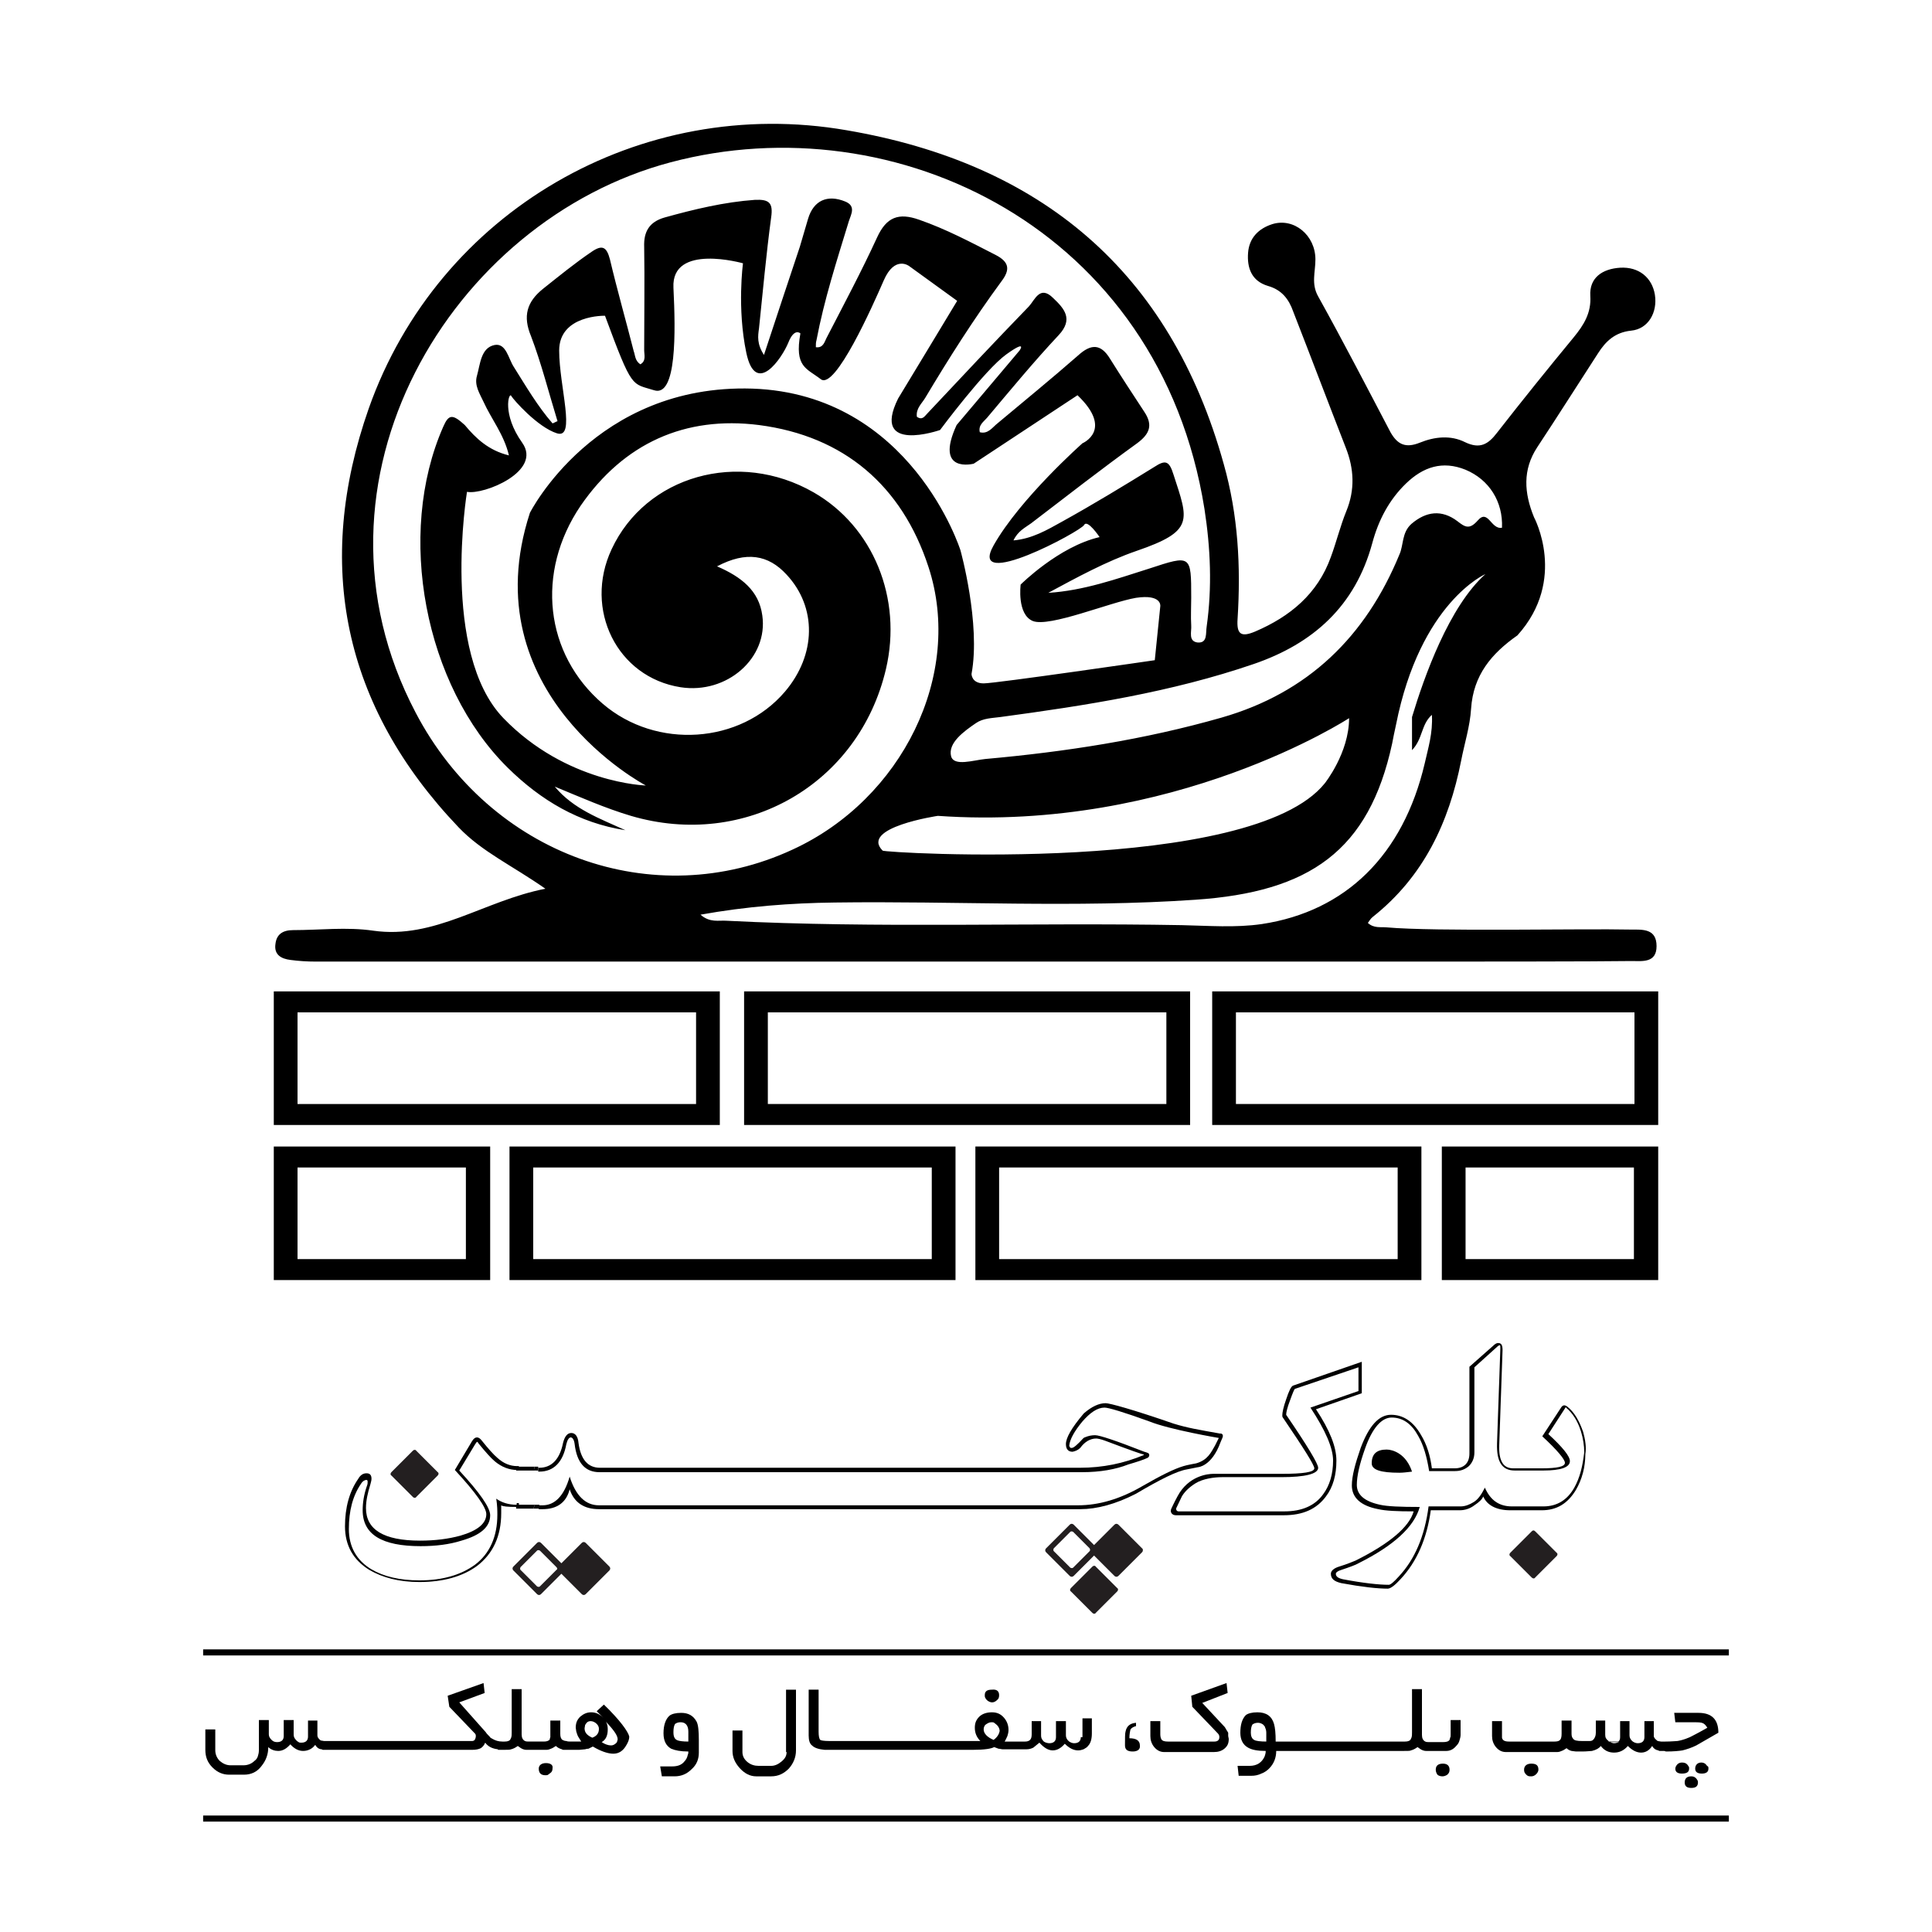 <?xml version="1.0" encoding="utf-8"?>
<!-- Generator: Adobe Illustrator 25.0.0, SVG Export Plug-In . SVG Version: 6.00 Build 0)  -->
<svg version="1.1" id="Layer_1" xmlns="http://www.w3.org/2000/svg" xmlns:xlink="http://www.w3.org/1999/xlink" x="0px" y="0px"
	 viewBox="0 0 350 350" style="enable-background:new 0 0 350 350;" xml:space="preserve">
<style type="text/css">
	.st0{fill:#1D1D1B;}
	.st1{fill:#231F20;}
</style>
<g>
	<path d="M98.9,319.4c-0.8,0-1.3,0.4-1.3,1c0,0.4,0.1,0.7,0.3,0.9s0.5,0.3,0.9,0.3c0.2,0,0.4,0,0.5-0.1c0.1-0.1,0.3-0.2,0.4-0.3
		c0.3-0.2,0.4-0.5,0.4-0.9C100.2,319.8,99.8,319.4,98.9,319.4z"/>
	<path d="M109.4,308.8l-1.3,1.2l1.2,1.2c-0.7-0.7-1.4-1-2.2-1c-0.8,0-1.4,0.3-2,0.8c-0.6,0.6-0.8,1.2-0.8,2l0.1,0.7l0.2,0.6
		c0.1,0.3,0.4,0.7,0.7,1.2h-1.8c-0.4,0-0.7,0-0.9-0.1c-0.3,0-0.5-0.1-0.7-0.2c-0.3-0.2-0.4-0.6-0.4-1.1v-2.4h-1.8v2.4
		c0,0.1,0,0.3,0,0.6c-0.1,0.2-0.1,0.3-0.1,0.4c-0.2,0.3-0.6,0.4-1.1,0.4h-1.8c-0.4,0-0.7,0-0.9,0c-0.2,0-0.5,0-0.7-0.1
		c-0.4-0.2-0.6-0.6-0.6-1.2V306h-1.8v7.8c0,0.4,0,0.7-0.1,1l-0.2,0.4c-0.2,0.2-0.5,0.3-1,0.3H91v0c-0.7,0-1.3-0.2-1.8-0.5
		c-0.2-0.1-0.4-0.2-0.5-0.4c-0.3-0.3-0.6-0.6-0.7-0.8l-4.8-5.4l4.6-1.7l-0.2-1.8l-6.5,2.3l0.3,2l4.6,4.8c0.1,0.1,0.2,0.2,0.2,0.5
		c0,0.3-0.1,0.5-0.2,0.7c-0.2,0.2-0.4,0.2-0.5,0.2h-4.3h-1h-3.3h-1h-3.3h-1h-3.3h-1h-3.3h-1h-3.5l-0.8,0l-0.6-0.1
		c-0.4-0.3-0.6-0.6-0.6-0.9v-2.7h-1.7v2.9c0,0.7-0.4,1.1-1.2,1.1c-0.2,0-0.4,0-0.5-0.1c-0.2-0.1-0.3-0.2-0.4-0.3
		c-0.4-0.4-0.5-0.7-0.5-1.1v-2.6h-1.8v2.9c0,0.7-0.4,1.1-1.2,1.1c-0.4,0-0.7-0.1-1-0.4c-0.3-0.3-0.5-0.6-0.5-1v-2.6h-1.8v5.5
		c0,0.4-0.1,0.8-0.2,1.1c-0.1,0.3-0.3,0.6-0.6,0.8c-0.5,0.5-1.2,0.8-2,0.8h-2.3c-0.8,0-1.4-0.3-2-0.8c-0.5-0.5-0.8-1.2-0.8-1.9v-3.8
		h-1.8v3.7c0,1.3,0.4,2.3,1.3,3.2c0.9,0.9,1.9,1.3,3,1.3h2.7c1.3,0,2.4-0.5,3.2-1.6c0.8-1,1.2-2.1,1.2-3.4c0.5,0.5,1.2,0.7,1.8,0.7
		c0.8,0,1.5-0.4,2.2-1.2c0.7,0.8,1.5,1.2,2.3,1.2c0.9,0,1.7-0.4,2.2-1.1c0.3,0.5,0.7,0.8,1.2,0.8c0.1,0.1,0.2,0.1,0.2,0.1h0.3h0v0
		H63h1h3.3h1h3.3h1h3.3h1h3.3h1h4.3c0.7,0,1.2-0.1,1.6-0.3c0.3-0.2,0.6-0.5,0.8-1c0.5,0.7,1.3,1.1,2.3,1.2v0.1c0.3,0,0.6,0,0.8,0
		c0,0,0,0,0.1,0v0c0.8,0,1.3,0,1.5-0.1c0.4-0.1,0.8-0.3,1.2-0.6c0.4,0.3,0.7,0.5,1,0.6c0.3,0.1,0.5,0.1,0.6,0.1c0.3,0,0.6,0,0.9,0v0
		h0h0.5H99c0.3,0,0.6-0.1,0.8-0.2c0.3-0.1,0.6-0.3,0.9-0.5c0.3,0.3,0.7,0.5,1.1,0.6c0.1,0.1,0.2,0.1,0.4,0.1c0.1,0,0.3,0,0.6,0v0
		l0.1,0c0,0,0,0,0.1,0h0.6v0l1.3,0l1.1-0.1c0.3-0.1,0.5-0.1,0.6-0.1c0.4-0.2,0.6-0.3,0.8-0.4c1.5,0.9,2.8,1.3,3.7,1.3
		c1,0,1.8-0.5,2.4-1.6c0.3-0.5,0.5-1,0.5-1.5C113.8,313.7,112.3,311.6,109.4,308.8z M107.3,314.8c-0.9-0.4-1.4-0.9-1.4-1.7l0.1-0.6
		l0.2-0.3c0.2-0.3,0.5-0.4,0.8-0.4c0.4,0,0.8,0.2,1.1,0.5c0.3,0.3,0.4,0.6,0.4,0.9C108.5,314,108.1,314.5,107.3,314.8z M111.8,315.5
		l-0.1,0.2c-0.3,0.3-0.6,0.5-1,0.5c-0.5,0-1.1-0.2-1.7-0.6c0.7-0.4,1.1-1.1,1.1-2.3c0-0.8-0.2-1.4-0.7-1.8c1.6,1.7,2.5,2.8,2.5,3.6
		L111.8,315.5z"/>
	<path d="M123.4,310.3c-1,0-1.7,0.2-2.1,0.5c-0.7,0.6-1.1,1.7-1.1,3.2c0,1.4,0.5,2.3,1.4,2.8c0.7,0.3,1.7,0.5,3.1,0.5
		c0,0.2,0,0.4-0.1,0.6c-0.1,0.5-0.3,0.9-0.7,1.3c-0.5,0.6-1.3,0.8-2.1,0.8h-2.2l0.3,1.8h2.3c1.2,0,2.2-0.4,3.1-1.3
		c0.9-0.8,1.3-1.8,1.3-3v-2.2c0-1.7-0.1-2.8-0.4-3.4C125.6,310.8,124.7,310.3,123.4,310.3z M124.7,315.5c-1,0-1.6-0.1-1.9-0.2
		c-0.6-0.2-0.8-0.7-0.8-1.5c0-0.7,0.1-1.2,0.3-1.5c0.3-0.2,0.6-0.3,1-0.3c0.9,0,1.4,0.6,1.4,1.7V315.5z"/>
	<path d="M142.5,317.4c0,0.7-0.3,1.2-0.9,1.7c-0.6,0.5-1.2,0.8-1.9,0.8h-2.3c-0.7,0-1.4-0.2-2-0.7c-0.6-0.5-0.9-1.1-0.9-1.8v-3.9
		h-1.8v3.7c0,1.1,0.4,2.1,1.3,3.1s1.9,1.5,3,1.5h2.7c1.3,0,2.3-0.5,3.2-1.4c0.8-0.9,1.3-2,1.3-3.3v-11h-1.8V317.4z"/>
	<path d="M178.8,308c0.2,0.2,0.6,0.4,0.9,0.4c0.3,0,0.6-0.1,0.9-0.4c0.3-0.2,0.4-0.5,0.4-0.9c0-0.7-0.4-1.1-1.3-1
		c-0.9,0-1.3,0.3-1.3,1c0,0.2,0,0.3,0.1,0.5C178.6,307.8,178.7,307.9,178.8,308z"/>
	<path d="M195.8,314.7c0,0.7-0.4,1.1-1.2,1.1c-0.3,0-0.6-0.1-0.9-0.3c-0.4-0.3-0.6-0.7-0.6-1.1v-2.6h-1.8v2.9c0,0.7-0.4,1.1-1.2,1.1
		c-0.3,0-0.7-0.1-1-0.3c-0.4-0.4-0.5-0.7-0.5-1.1v-2.6h-1.7v2.4c0,0.5-0.1,0.8-0.3,1s-0.5,0.3-0.9,0.3h-1.3h-0.9H182
		c0.2-0.3,0.3-0.6,0.5-1c0.1-0.3,0.2-0.7,0.2-1.1c0-0.9-0.3-1.6-0.8-2.2c-0.6-0.7-1.3-1-2.2-1c-1,0-1.8,0.3-2.3,0.8
		c-0.6,0.6-0.8,1.2-0.8,2c0,0.9,0.3,1.7,1,2.4h-1.4h-1.2h-3.1h-1h-3.3h-1h-3.3h-1h-3.3h-1h-3.3h-1h-3.5c-0.9,0-1.5-0.1-1.6-0.2
		c-0.2-0.2-0.3-0.7-0.3-1.5v-7.6h-1.8v8.3c0,0.9,0.2,1.5,0.6,1.8c0.5,0.5,1.3,0.7,2.3,0.8v0h4.3h1h3.3h1h3.3h1h3.3h1h3.3h1h4.3v0
		c2.1,0,3.4-0.2,3.9-0.5l0.8,0.3c0.3,0,0.5,0.1,0.7,0.1c0.3,0,0.6,0,0.7,0l1.3,0h0.2v0h2.2c0.4,0,0.8-0.1,1.2-0.3
		c0.4-0.3,0.7-0.6,1.1-0.9c0.8,0.9,1.6,1.4,2.4,1.4c0.8,0,1.5-0.4,2.2-1.2c0.8,0.8,1.6,1.2,2.4,1.2c0.4,0,0.7-0.1,1-0.2
		c0.3-0.2,0.6-0.3,0.8-0.6c0.5-0.5,0.7-1.3,0.7-2.3v-2.7h-1.7V314.7z M180,315.2c-1.2-0.5-1.8-1.2-1.8-1.9c0-0.3,0.1-0.7,0.4-0.9
		s0.6-0.4,1-0.4c0.2,0,0.4,0,0.5,0.1s0.3,0.2,0.5,0.4c0.3,0.3,0.5,0.7,0.5,1.1C181,314.1,180.7,314.7,180,315.2z"/>
	<path d="M204.6,314.9c0-0.7,0.1-1.2,0.2-1.6c0.2-0.3,0.6-0.5,1-0.6v-0.6c-1.1,0.1-1.7,0.6-1.9,1.6c-0.1,0.3-0.1,1.2-0.1,2.5
		c0,0.8,0.5,1.1,1.4,1.1s1.4-0.4,1.3-1.1C206.5,315.3,205.8,314.9,204.6,314.9z"/>
	<path d="M222.5,313.9c-0.3-0.5-0.5-0.8-0.6-1l-4.1-4.4l4.6-1.8l-0.2-1.8l-6.4,2.3l0.2,2l4.6,4.8c0.2,0.2,0.3,0.4,0.3,0.7
		c0,0.5-0.3,0.8-0.9,0.8h-8.4c-0.6,0-1-0.1-1.2-0.4c-0.1-0.2-0.2-0.5-0.2-0.9v-2.4h-1.8v2.7c0,0.7,0.2,1.4,0.7,2s1.1,0.9,1.8,0.9h9
		c0.8,0,1.4-0.2,1.9-0.6c0.6-0.5,0.8-1,0.8-1.8l-0.1-0.5L222.5,313.9z"/>
	<path d="M261.4,319.5c-0.9,0-1.3,0.4-1.3,1.1c0,0.3,0.1,0.6,0.3,0.9c0.2,0.2,0.6,0.3,0.9,0.3c0.3,0,0.6-0.1,0.9-0.3
		c0.3-0.3,0.4-0.5,0.4-0.9C262.6,319.9,262.2,319.5,261.4,319.5z"/>
	<path d="M262.8,314.2c0,0.3,0,0.5-0.1,0.6c0,0.2-0.1,0.3-0.1,0.4c-0.2,0.3-0.6,0.4-1.2,0.4h-1.6c-0.4,0-0.7,0-0.9,0
		c-0.2,0-0.5,0-0.7-0.1c-0.4-0.2-0.6-0.6-0.6-1.2V306h-1.8v7.8c0,0.4,0,0.7-0.1,1l-0.2,0.4c-0.2,0.2-0.5,0.3-1,0.3h-0.4v0h-4.3h-1
		h-3.3h-1h-3.3h-1h-3.3h-1h-3.6h-0.7h-0.5c0-1.5-0.1-2.5-0.3-3.2c-0.4-1.4-1.4-2.1-3-2.1c-1,0-1.7,0.2-2.1,0.5c-0.7,0.7-1,1.8-1,3.2
		c0,1.3,0.5,2.2,1.4,2.7c0.7,0.4,1.7,0.6,3.2,0.6c0,0.4-0.1,0.7-0.2,1c-0.5,1.1-1.4,1.7-2.7,1.7h-2.2l0.2,1.8h2.3
		c0.6,0,1.2-0.1,1.8-0.4c0.6-0.2,1.1-0.6,1.4-0.9c0.9-0.9,1.3-2,1.3-3.2h0.5h0.7h3.6h1h3.3h1h3.3h1h3.3h1h4.3v0c0.8,0,1.3,0,1.4-0.1
		c0.4-0.1,0.8-0.3,1.2-0.6c0.4,0.3,0.7,0.5,1,0.6c0.3,0.1,0.5,0.1,0.6,0.1c0.3,0,0.5,0,0.7,0v0h0.2h0.5h2.2c0.7,0,1.3-0.3,1.8-0.9
		c0.3-0.3,0.5-0.6,0.6-1c0.1-0.3,0.2-0.7,0.2-1v-2.7h-1.8V314.2z M229.5,315.5c-1.2,0-2-0.1-2.3-0.3c-0.4-0.2-0.6-0.7-0.6-1.3
		c0-0.7,0.1-1.2,0.3-1.5c0.3-0.2,0.6-0.3,1-0.3c0.3,0,0.6,0.1,0.9,0.3c0.2,0.2,0.4,0.4,0.4,0.6c0.1,0.2,0.2,0.5,0.2,0.9V315.5z"/>
	<path d="M277.4,319.5c-0.8,0-1.3,0.4-1.3,1.1c0,0.4,0.1,0.6,0.4,0.9s0.5,0.3,0.9,0.3c0.3,0,0.6-0.1,0.9-0.4
		c0.2-0.2,0.4-0.5,0.4-0.8C278.7,319.8,278.3,319.5,277.4,319.5z"/>
	<path d="M301.8,317.3c1.4,0,2.4-0.1,3-0.2c0.8-0.2,1.7-0.5,2.5-0.9l4-2.3c0-2.4-1.2-3.6-3.6-3.6h-4.4l0.2,1.7l3.1,0
		c0.7,0,1.3,0,1.7,0.1c0.4,0.1,0.7,0.4,1,0.9c-0.9,0.5-1.6,0.9-2,1.1c-0.6,0.3-1.1,0.6-1.4,0.7c-0.7,0.3-1.4,0.5-2,0.6
		c-0.3,0-1.1,0.1-2.2,0.1l-0.8,0l-0.6-0.1c-0.4-0.3-0.7-0.6-0.7-0.9v-2.7h-1.7v2.9c0,0.7-0.4,1.1-1.2,1.1c-0.3,0-0.6-0.1-0.9-0.3
		c-0.4-0.3-0.6-0.7-0.6-1.1v-2.6h-1.7v2.9c0,0.4-0.1,0.6-0.3,0.8c-0.5,0-1,0-1.7,0c0,0-0.1,0-0.1-0.1c-0.4-0.3-0.6-0.6-0.6-1.1v-2.6
		h-1.7v2.2c0,0.6-0.2,1-0.5,1.3c-0.1,0.1-0.3,0.2-0.6,0.2c-0.4,0-0.9,0-1.4,0v0c-0.9,0-1.4-0.1-1.6-0.4c-0.2-0.2-0.3-0.5-0.3-0.9
		v-2.4h-1.8v2.4c0,0.6-0.1,1-0.4,1.2c-0.1,0.1-0.4,0.2-0.9,0.2h-8.2c-0.8,0-1.2-0.2-1.3-0.7c0-0.2,0-0.4,0-0.6v-2.4h-1.8v2.7
		c0,0.7,0.2,1.4,0.7,2c0.5,0.6,1.1,0.9,1.8,0.9h9.3c0.3,0,0.6-0.1,0.8-0.2c0.3-0.1,0.6-0.3,0.9-0.5c0.2,0.2,0.5,0.4,0.9,0.5l0.8,0.1
		l0.3,0v0c0.2,0,0.4,0,0.6,0l0.2,0v0c0.9,0,1.5-0.1,1.8-0.1c0.8-0.2,1.3-0.5,1.6-0.9c0.6,0.8,1.4,1.2,2.4,1.2c1,0,1.8-0.4,2.5-1.2
		c0.8,0.8,1.6,1.2,2.4,1.2c0.8,0,1.5-0.4,2-1.2c0.3,0.5,0.6,0.7,1.1,0.8c0.1,0,0.1,0.1,0.2,0.1h0.3l0.1,0v0c0.2,0,0.3,0,0.5,0
		L301.8,317.3L301.8,317.3z M292.4,315.8c-0.2,0-0.5-0.1-0.7-0.2c0.6,0,1.1,0,1.6,0C293,315.7,292.7,315.8,292.4,315.8z"/>
	<path d="M309,319.6c-0.2-0.2-0.5-0.3-0.8-0.3s-0.6,0.1-0.8,0.3c-0.2,0.2-0.3,0.5-0.3,0.8c0,0.6,0.4,0.9,1.2,0.9
		c0.8,0,1.2-0.3,1.2-0.9c0-0.2,0-0.3-0.1-0.4C309.2,319.9,309.1,319.7,309,319.6z"/>
	<path d="M306,320.4c0-0.2,0-0.3-0.1-0.4c-0.1-0.2-0.2-0.3-0.3-0.4c-0.2-0.2-0.5-0.3-0.9-0.3c-0.3,0-0.6,0.1-0.8,0.3
		c-0.2,0.2-0.4,0.5-0.4,0.8c0,0.6,0.4,0.9,1.2,0.9C305.6,321.3,306,321,306,320.4z"/>
	<path d="M307.2,322.1c-0.2-0.2-0.5-0.3-0.8-0.3c-0.8,0-1.2,0.4-1.2,1.1c0,0.7,0.4,1,1.2,1c0.8,0,1.2-0.3,1.2-1c0-0.1,0-0.3-0.1-0.4
		C307.4,322.3,307.3,322.2,307.2,322.1z"/>
</g>
<g>
	<g>
		<path d="M93.6,272.6c-1.5,0-2.7-0.4-3.7-1.1c0.2,1.3,0.2,2.2,0.2,2.9c0,4-1.4,7.1-4.1,9.1c-2.5,1.8-5.8,2.8-10,2.8
			c-3.6,0-6.5-0.7-8.7-2c-2.7-1.6-4.1-4.1-4.1-7.3c0-3.3,0.7-6,2.2-8.2c0.3-0.5,0.7-0.7,1-0.7c0.1,0,0.2,0.1,0.2,0.3
			c0,0.2,0,0.5-0.1,0.7c-0.6,1.7-0.8,3.2-0.8,4.5c0,4.4,3.5,6.5,10.5,6.5c2.7,0,5.2-0.3,7.4-1c3.5-1,5.2-2.5,5.2-4.6
			c0-1.4-1.9-4.1-5.6-8.1l2.9-4.8c0.2-0.3,0.3-0.4,0.3-0.4c0.1,0,0.2,0.1,0.3,0.3c1.3,1.6,2.2,2.6,2.9,3.2c1.3,1.1,2.7,1.6,4.1,1.6
			H94v-0.7h-0.3c-1.3,0-2.5-0.5-3.6-1.5c-0.7-0.6-1.6-1.6-2.8-3.1c-0.3-0.4-0.6-0.6-0.9-0.6c-0.3,0-0.6,0.2-0.9,0.7l-3.1,5.2
			c3.8,4.1,5.7,6.8,5.7,8c0,1.7-1.6,3-4.7,3.9c-2.2,0.6-4.6,0.9-7.3,0.9c-6.6,0-9.8-2-9.8-5.9c0-1.3,0.3-2.7,0.8-4.3
			c0.1-0.4,0.2-0.7,0.2-1c0-0.7-0.3-1-0.9-1c-0.6,0-1.1,0.3-1.5,1c-1.6,2.3-2.4,5.2-2.4,8.6c0,3.5,1.5,6.1,4.4,7.9
			c2.4,1.4,5.4,2.2,9.1,2.2c4.3,0,7.8-1,10.4-2.9c2.9-2.2,4.4-5.4,4.4-9.6c0-0.7,0-1.2,0-1.4c0.2,0.2,1.2,0.3,2.8,0.3H94v-0.7H93.6z
			"/>
		<polygon points="93.5,272.6 93.5,273.3 96.6,273.3 96.9,272.6 		"/>
		<polygon points="96.9,266.4 96.8,265.7 93.5,265.7 93.5,266.4 		"/>
		<polygon points="97.5,266.4 97.5,265.7 96.8,265.7 96.9,266.4 		"/>
		<polygon points="96.9,272.6 96.6,273.3 97.7,273.3 97.7,272.6 		"/>
		<path d="M246.7,246.7l-12.4,4.3c-0.4,0.1-0.8,1-1.3,2.5c-0.5,1.4-0.7,2.4-0.7,2.9c0,0.1,0,0.3,0.1,0.4c3.8,5.6,5.7,8.6,5.7,9.2
			c0,0.7-2,1-6,1h-1.8h-0.2h-6.1l0,0l-2.9,0h-1.3l0,0c-0.9,0-4.5,0.3-6.5,4.1c-0.7,1.3-1,2-1.1,2.2l0,0c-0.3,0.6,0.1,1.2,0.8,1.2
			h2.8h0.3h14h0.3h2.2c3.4,0,5.9-1.1,7.6-3.4c1.3-1.7,1.9-3.9,1.9-6.5c0-2.5-1.2-5.5-3.7-9.3l8.3-2.9V246.7z M246.1,252l-8.7,3
			c2.7,4.1,4.1,7.3,4.1,9.6c0,2.4-0.6,4.5-1.8,6.1c-1.5,2.1-3.9,3.1-7,3.1h-2.2h-0.3h-14h-0.3h-2.4c-0.3,0-0.5-0.3-0.4-0.6l1-2.1
			c0.4-0.7,1.2-1.6,2.5-2.4c1.3-0.8,3.3-1.1,4.8-1.1h1.6c0.4,0,0.7,0,0.7,0l0,0h6.4h0.2h1.8c4.4,0,6.7-0.6,6.7-1.7
			c0-0.7-1.9-3.9-5.8-9.6v0c0-0.4,0.2-1.3,0.7-2.6c0.5-1.4,0.8-2.1,0.9-2.1l11.5-3.9V252z"/>
		<path d="M221.2,259.7c-0.2,0,0,0-0.2,0c-3.9-0.7-5.8-1-8.4-1.8c-7.5-2.6-11.6-3.7-12.3-3.7c-1.2,0-2.5,0.6-3.9,1.8
			c0,0,0,0-0.1,0.1c-2.2,2.6-3.2,4.4-3.2,5.5c0,0.9,0.4,1.4,1.2,1.4c0.5-0.1,1-0.3,1.4-0.7c0.8-1.1,1.8-1.7,2.9-1.7
			c0.2,0,0.8,0.1,1.6,0.4c0,0,0,0,0,0c4.5,1.7,6.8,2.5,7,2.5v0.1c-3.6,1.5-7.4,2.3-11.6,2.3h-86.7v0h-0.2c-2.2,0-3.5-1.5-3.9-4.5
			c-0.1-1.2-0.6-1.8-1.3-1.8c-0.7,0-1.2,0.6-1.5,1.8c-0.6,3-2.1,4.5-4.3,4.5h-0.2v0.7h0.2c2.6,0,4.3-1.7,4.9-5
			c0.2-0.8,0.5-1.2,0.8-1.2c0.3,0,0.6,0.4,0.7,1.2c0.4,3.4,1.9,5.1,4.5,5.1h0.2v0H196c3.3,0,6.1-0.5,8.4-1.4c0,0,0,0,0,0
			c1.7-0.5,2.9-0.9,3.5-1.2c0.4-0.2,0.4-0.8,0-0.9c-0.2-0.1-0.3-0.1-0.6-0.2c0,0,0,0,0,0c-5.1-2-8.1-3-8.9-3c-0.6,0-1.2,0.1-1.9,0.4
			c-0.1,0-0.1,0.1-0.2,0.1c-1.1,1.2-1.8,1.8-2.1,1.8H194c-0.1,0-0.2-0.1-0.3-0.4c0.1-1.1,0.9-2.6,2.4-4.4c1.4-1.6,2.7-2.5,4-2.5
			c0.7,0,3.4,0.8,8.1,2.5c3.7,1.5,12.6,3,12.6,3l-0.7,1.4c-0.7,1.2-1.3,2.6-3.4,3.2c0,0-1.7,0.3-2.3,0.5c0,0,0,0,0,0l0,0
			c-1.7,0.5-4.1,1.7-7.4,3.6c-4.1,2.4-8,3.5-11.7,3.5l-86.8,0c-2.4,0-4.2-1.7-5.3-5.2c-1,3.5-2.7,5.2-4.9,5.2h-0.7v0.7h0.7
			c2.6,0,4.3-1.2,4.9-3.6c0.8,2.4,2.6,3.6,5.3,3.6h87.2c3,0,6.4-0.9,10.1-2.8c0,0,0,0,0,0c4.4-2.6,7.4-4.1,9.2-4.4l2-0.4
			c0,0,2.5-0.1,4.1-4.5l0.3-0.7C221.8,259.8,221.2,259.7,221.2,259.7z M109,265.7h1.3h83H109L109,265.7z"/>
		<g>
			<path d="M253.4,263.3c-0.8-0.5-1.6-0.7-2.2-0.7c-1.8,0-2.7,0.8-2.7,2.5c0,1.2,1.7,1.7,5,1.7c0.7,0,1.4-0.1,2.3-0.2
				C255.3,265.1,254.5,264,253.4,263.3z"/>
			<path d="M286.8,259.4c-0.7-2-1.6-3.6-2.9-4.6c-0.4-0.3-0.8-0.3-1.1,0.2l-3.4,5.2c2.8,2.6,4.1,4.2,4.1,4.8c0,0.7-1.4,1-4.2,1h-0.4
				h-1.4h-3h-0.4c-1.8,0-2.6-1.4-2.5-4.2l0.6-17.2c0-0.9-0.2-1.3-0.8-1.3c-0.3,0-0.6,0.2-0.9,0.5l-4.3,3.8v15.7c0,0.8-0.2,1.5-0.7,2
				c-0.5,0.5-1.2,0.7-2,0.7h-0.1h-0.7h-3.3c-0.3-2.3-0.9-4.3-2-6.1c-1.4-2.4-3.2-3.6-5.4-3.6c-2.2,0-4,2-5.5,6
				c-1,2.9-1.6,5.1-1.6,6.8c0,2.2,1.6,3.7,4.8,4.3c1.3,0.3,3.4,0.4,6.4,0.4c-0.8,2.8-4.3,5.8-10.5,8.9c-0.5,0.2-1.4,0.6-3,1.1
				c-1,0.3-1.5,0.8-1.5,1.3c0,0.9,0.6,1.4,1.9,1.7c3.8,0.7,6.6,1,8.4,1c0.5,0,1.3-0.6,2.3-1.7c3-3.2,4.8-7.4,5.5-12.5h3.4h0.6h1.2
				c1,0,1.9-0.3,2.7-0.9c0.9-0.6,1.4-1.1,1.6-1.6c0.7,1.6,2.4,2.5,4.9,2.5h0.7h3h1.5h0.5c2.7,0,4.7-1.2,6.2-3.7
				c1.1-1.9,1.7-4.1,1.7-6.5C287.4,262.2,287.2,260.8,286.8,259.4z M285.2,269.5c-1.3,2.3-3.2,3.4-5.6,3.4h-0.5h-1.5h-3h-0.7
				c-2.3,0-3.9-1.1-4.9-3.4c-0.6,1.2-1.2,2.1-2,2.6c-0.8,0.5-1.6,0.8-2.4,0.8h-1.4h-0.5h-3.9c-0.7,5.4-2.5,9.6-5.4,12.7
				c-0.9,1-1.5,1.5-1.8,1.5c-1.8,0-4.6-0.3-8.3-1c-0.9-0.2-1.3-0.5-1.3-1c0-0.2,0.3-0.5,1-0.7c1.5-0.5,2.6-0.9,3.1-1.2
				c6.4-3.2,10.1-6.6,11.1-10.2c-3.5,0-5.9-0.1-7.2-0.4c-2.8-0.6-4.2-1.8-4.2-3.6c0-1.6,0.5-3.8,1.5-6.6c1.3-3.7,3-5.6,4.8-5.6
				c2,0,3.6,1.1,4.8,3.3c1,1.7,1.6,3.9,2,6.4h3.9h0.5h0.3c1,0,1.8-0.3,2.5-0.9c0.6-0.6,1-1.4,1-2.5v-15.4l4.1-3.7
				c0.2-0.2,0.4-0.3,0.5-0.3c0.1,0,0.1,0.2,0.1,0.6l-0.6,17.2c-0.1,3.3,0.9,4.9,3.2,4.9h0.4h3h1.4h0.4c3.2,0,4.8-0.6,4.8-1.7
				c0-0.9-1.3-2.5-3.9-4.9l3.1-4.8c0-0.1,0.1-0.1,0.1,0c1.2,1,2.1,2.4,2.7,4.3c0.4,1.3,0.6,2.6,0.6,3.8
				C286.7,265.7,286.2,267.7,285.2,269.5z"/>
			<path class="st1" d="M277.5,277.4l-3.9,3.9c-0.2,0.2-0.2,0.5,0,0.6l3.9,3.9c0.2,0.2,0.5,0.2,0.6,0l3.9-3.9c0.2-0.2,0.2-0.5,0-0.6
				l-3.9-3.9C277.9,277.2,277.7,277.2,277.5,277.4z"/>
		</g>
	</g>
	<path class="st1" d="M110.4,283.8l-4.3-4.3c-0.2-0.2-0.5-0.2-0.7,0l-3.7,3.7l-3.7-3.7c-0.2-0.2-0.5-0.2-0.7,0l-4.3,4.3
		c-0.2,0.2-0.2,0.5,0,0.7l4.3,4.3c0.2,0.2,0.5,0.2,0.7,0l3.7-3.7l3.7,3.7c0.2,0.2,0.5,0.2,0.7,0l4.3-4.3
		C110.6,284.3,110.6,284,110.4,283.8z M100.8,284.4l-3,3c-0.1,0.1-0.3,0.1-0.5,0l-3-3c-0.1-0.1-0.1-0.3,0-0.5l3-3
		c0.1-0.1,0.3-0.1,0.5,0l3,3C101,284.1,101,284.3,100.8,284.4z"/>
	<g>
		<path class="st1" d="M206.9,280.5l-4.3-4.3c-0.2-0.2-0.5-0.2-0.7,0l-3.7,3.7l-3.7-3.7c-0.2-0.2-0.5-0.2-0.7,0l-4.3,4.3
			c-0.2,0.2-0.2,0.5,0,0.7l4.3,4.3c0.2,0.2,0.5,0.2,0.7,0l3.7-3.7l3.7,3.7c0.2,0.2,0.5,0.2,0.7,0l4.3-4.3
			C207.1,281,207.1,280.6,206.9,280.5z M197.4,281l-3,3c-0.1,0.1-0.3,0.1-0.5,0l-3-3c-0.1-0.1-0.1-0.3,0-0.5l3-3
			c0.1-0.1,0.3-0.1,0.5,0l3,3C197.5,280.7,197.5,280.9,197.4,281z"/>
		<path class="st1" d="M197.9,283.8l-3.9,3.9c-0.2,0.2-0.2,0.5,0,0.6l3.9,3.9c0.2,0.2,0.5,0.2,0.6,0l3.9-3.9c0.2-0.2,0.2-0.5,0-0.6
			l-3.9-3.9C198.4,283.6,198.1,283.6,197.9,283.8z"/>
	</g>
	<path class="st1" d="M74.8,262.8l-3.9,3.9c-0.2,0.2-0.2,0.5,0,0.6l3.9,3.9c0.2,0.2,0.5,0.2,0.6,0l3.9-3.9c0.2-0.2,0.2-0.5,0-0.6
		l-3.9-3.9C75.3,262.6,75,262.6,74.8,262.8z"/>
</g>
<g>
	<rect x="36.8" y="328.9" width="276.4" height="1.1"/>
	<rect x="36.8" y="298.8" width="276.4" height="1.1"/>
</g>
<g>
	<path d="M87.1,207.7H49.6v3.8v16.6v3.8h37.5h1.7v-24.2H87.1z M53.9,211.5h30.5v16.6H53.9V211.5z"/>
	<path d="M134.8,203.8h80.8v-24.2h-80.8V203.8z M211.3,200h-72.2v-16.6h72.2V200z"/>
	<path d="M298.7,207.7h-37.5v3.8v16.6v3.8h37.5h1.7v-24.2H298.7z M265.5,211.5H296v16.6h-30.5V211.5z"/>
	<path d="M219.6,203.8h80.8v-24.2h-80.8V203.8z M296.1,200h-72.2v-16.6h72.2V200z"/>
	<path d="M176.7,231.9h80.8v-24.2h-80.8V231.9z M253.2,228.1h-72.2v-16.6h72.2V228.1z"/>
	<path d="M49.6,203.8h80.8v-24.2H49.6V203.8z M126.1,200H53.9v-16.6h72.2V200z"/>
	<path d="M92.3,231.9h80.8v-24.2H92.3V231.9z M168.8,228.1H96.6v-16.6h72.2V228.1z"/>
	<path d="M295.4,168.4c-8.9-0.2-35.3,0.4-44.2-0.4c-1.1-0.1-2.3,0.2-3.4-0.8c0.3-0.4,0.5-0.8,0.9-1.1c9.2-7.3,13.8-17.1,16-28.3
		c0.6-3.1,1.6-6.2,1.8-9.4c0.4-6.1,3.7-10,8.4-13.3c9.1-10.1,3-21.4,3-21.4c-1.8-4.4-2.1-8.6,0.6-12.7c3.7-5.6,7.3-11.3,11-17
		c1.4-2.2,3.1-3.8,6-4.1c3.1-0.3,4.8-3.3,4.3-6.5c-0.5-3.1-2.9-5.1-6.3-4.9c-3.2,0.2-5.6,1.8-5.4,5.1c0.2,3.1-1.2,5.3-3,7.5
		c-4.7,5.7-9.3,11.4-13.9,17.3c-1.6,2.1-3.1,3-5.8,1.7c-2.6-1.3-5.5-1-8.2,0.1c-2.5,1-4,0.4-5.3-1.9c-4.3-8.2-8.6-16.5-13.1-24.6
		c-1.3-2.3-0.5-4.4-0.5-6.7c0-4.4-3.9-7.6-7.8-6.4c-2.5,0.8-4.2,2.5-4.4,5.2c-0.2,2.7,0.6,5.1,3.6,6c2.5,0.7,3.8,2.4,4.6,4.7
		c3.2,8.2,6.3,16.4,9.5,24.6c1.5,3.8,1.7,7.6,0.1,11.5c-1.1,2.7-1.8,5.6-2.8,8.3c-2.4,6.7-7.4,10.8-13.7,13.5
		c-2.6,1.1-3.4,0.5-3.2-2.3c0.6-9.5,0.1-18.8-2.5-28c-9.7-35-33.2-54.5-68.3-60.5c-37.4-6.5-74,14.7-86.6,50.4
		c-9.9,28.2-4.7,53.9,16.3,75.9c4.2,4.4,9.7,6.9,15.7,11.1c-11.2,2.2-20,9.2-31.2,7.6c-4.8-0.7-9.7-0.1-14.5-0.1
		c-1.8,0-3,0.7-3.2,2.5c-0.3,2,1.1,2.7,2.7,2.9c1.5,0.2,3,0.3,4.6,0.3c67,0,134,0,201,0c6.6,0,30.7,0,37.4-0.1
		c1.9,0,4.5,0.4,4.5-2.7C300.1,168.2,297.6,168.4,295.4,168.4 M227.1,120.3c10.8-3.7,18.4-10.5,21.5-21.9c1.1-4.1,3-7.8,6.1-10.8
		c3.1-3,6.6-4.2,10.8-2.5c4.3,1.8,6.8,5.8,6.6,10.5c-2,0.4-2.5-3.5-4.4-1.3c-1.5,1.7-2.3,1.2-3.7,0.1c-2.8-2.1-5.6-1.8-8.3,0.5
		c-1.8,1.6-1.4,3.9-2.2,5.6c-6.1,14.8-16.5,25-32.2,29.5c-14,4-28.3,6.2-42.8,7.5c-2.1,0.2-5.7,1.4-6.2-0.5c-0.6-2.4,2.3-4.5,4.5-6
		c1.3-0.9,2.9-0.9,4.4-1.1C196.8,127.8,212.2,125.4,227.1,120.3z M244.4,130.1c0,6.3-4.4,11.8-4.4,11.8
		c-13.3,16.6-79.8,12.6-80.1,12.2c-4.2-4.2,10-6.3,10-6.3C212.7,150.8,244.4,130.1,244.4,130.1z M117,142.3c0,0-14.4-0.4-25.8-12.2
		c-11.4-11.8-6.6-41-6.6-41c3,0.6,13.7-3.7,10-8.9c-3.7-5.2-2.4-9.2-2-8.5c0.4,0.7,4.8,5.7,8.3,6.8c3.5,1.1,0.4-8.5,0.4-15
		c0-6.5,8.3-6.3,8.3-6.3c5,13.5,4.8,12.2,8.9,13.5c4.1,1.3,3.9-10.5,3.5-18.6c-0.4-8.1,12.6-4.4,12.6-4.4s-1.1,8.1,0.6,16.2
		c1.7,8.1,6.5,0.9,7.6-1.8c1.1-2.8,2.2-1.7,2.2-1.7c-1.1,6.1,1.1,6.3,3.7,8.3c2.6,2,9.4-13.3,11.4-17.9c2-4.6,4.6-2.6,4.6-2.6
		l8.7,6.3c0,0-10.5,17.4-10.7,17.7c-5,10.1,7.6,5.7,7.6,5.7s8.1-10.9,12-13.7c3.9-2.8,2.4-0.7,2.4-0.7L173.3,77
		c-4.1,8.9,3.1,7,3.1,7l18.8-12.4c6.6,6.3,0.9,8.7,0.9,8.7s-11.3,10-16.1,18.5c-4.8,8.5,15.9-2.6,16.4-3.7c0.6-1.1,2.8,2.2,2.8,2.2
		c-7.4,1.7-14.3,8.6-14.3,8.6s-0.7,5.4,2.2,6.6c3,1.2,14-3.4,18.7-4.2c4.7-0.7,4.4,1.5,4.4,1.5l-1,9.8c0,0-28.8,4.2-31,4.2
		c-2.2,0-2.2-1.7-2.2-1.7c1.7-9.1-2-22.4-2-22.4s-8.9-28.3-37.7-29.3C107.8,69.5,96,92.9,96,92.9C85.3,125.7,117,142.3,117,142.3z
		 M75.3,129.1c-22.1-42,6.5-89.2,46.2-99.7c40.7-10.8,88.6,12,96.7,62.8c1.1,7.1,1.4,14.2,0.4,21.3c-0.2,1.2,0.2,3-1.6,2.9
		c-1.8-0.2-1.1-2-1.2-3.1c-0.1-1.6,0-3.3,0-5c0-7.8,0-7.8-7.6-5.3c-6,1.9-11.9,4-18.3,4.4c5.2-2.8,10.5-5.7,16-7.6
		c10.5-3.6,9.4-5.5,6.7-13.8c-0.8-2.6-1.5-2.7-3.5-1.4c-5.5,3.4-11.1,6.8-16.7,9.9c-2.7,1.5-5.4,3.1-8.8,3.4
		c0.8-1.7,2.1-2.3,3.2-3.1c6.4-4.9,12.7-9.8,19.2-14.5c2.3-1.7,2.9-3.3,1.3-5.7c-2.1-3.2-4.2-6.4-6.2-9.6c-1.7-2.8-3.5-2.7-5.8-0.6
		c-4.8,4.2-9.7,8.2-14.6,12.3c-0.9,0.7-1.7,2-3.2,1.6c-0.3-1.3,0.7-1.9,1.3-2.6c4.3-5.1,8.5-10.2,13-15c2.7-2.9,1-4.8-1-6.7
		c-2.4-2.4-3.3,0.3-4.4,1.5c-6.2,6.4-12.3,12.9-18.4,19.4c-0.5,0.5-0.9,1.3-1.9,0.6c-0.2-1.5,0.9-2.4,1.5-3.4
		c4.3-7.2,8.8-14.3,13.8-21.1c1.6-2.1,1.5-3.5-1-4.8c-4.5-2.3-9-4.7-13.9-6.4c-3.7-1.3-5.9-0.5-7.6,3.2c-2.8,6.1-6,12.1-9.1,18.1
		c-0.4,0.7-0.6,2-2,1.8c0-0.5,0-0.9,0.1-1.2c1.4-7.4,3.7-14.5,5.9-21.7c0.4-1.2,1.3-2.7-0.7-3.5c-3.2-1.3-5.7-0.2-6.7,3.1
		c-0.5,1.7-1,3.4-1.5,5.1c-2.1,6.3-4.2,12.6-6.5,19.6c-1.3-2-1.1-3.4-0.9-4.8c0.7-6.7,1.3-13.4,2.2-20.1c0.4-2.7-0.4-3.3-2.9-3.2
		c-5.6,0.4-11,1.7-16.4,3.2c-2.8,0.8-3.8,2.6-3.7,5.3c0.1,6.2,0,12.5,0,18.7c0,0.9,0.4,2-0.7,2.6c-1-0.7-0.9-1.6-1.2-2.4
		c-1.4-5.5-3-11.1-4.3-16.6c-0.6-2.3-1.4-2.7-3.3-1.4c-3.1,2.1-5.9,4.4-8.8,6.7c-3,2.4-3.7,5-2.2,8.6c1.9,5,3.2,10.2,4.8,15.4
		c-0.3,0.1-0.6,0.3-0.9,0.4c-2.7-3.1-4.8-6.7-7-10.2c-1-1.5-1.4-4.4-3.5-4c-2.5,0.5-2.6,3.5-3.2,5.6c-0.5,1.7,0.5,3.2,1.2,4.7
		c1.4,3.1,3.7,5.9,4.6,9.7c-3.7-0.9-6-3.1-8-5.5C82,75,81.3,75,80.3,77.3c-8.6,19.5-3.4,46.9,11.7,61.8c6,5.9,12.9,10,21.3,11.3
		c-4.6-2.1-9.4-3.8-12.8-7.9c4.6,1.9,9.1,3.9,13.8,5.3c20.7,6.1,41.3-5.7,46.2-26.6c3-12.8-2.3-25.8-13.1-32
		c-13.6-7.8-30.4-3-36.6,10.3c-5.1,10.9,1,23.2,12.5,25c8.4,1.3,15.9-5.3,14.8-13c-0.6-4.5-3.8-7-8.2-8.9c5.3-2.8,9.3-2.1,12.6,1.5
		c5.5,5.9,5.4,14.5-0.3,21.2c-8.1,9.5-23.3,10.5-33,2.2c-10.5-9-12.2-23.8-4-35.9c7.8-11.3,18.9-16.3,32.3-14.6
		c15.4,2,25.9,11,30.7,25.7c6.4,19.5-4.8,42.1-24.6,51.2C118.4,165.6,88.8,154.9,75.3,129.1z M228.6,167.4
		c-4.8,0.7-9.7,0.3-14.5,0.2c-27.5-0.5-55,0.6-82.5-0.8c-1.4-0.1-3,0.4-4.7-1.1c8.4-1.5,16.3-2.1,24.3-2.2c21.8-0.3,43.5,1,65.3-0.5
		c20.8-1.4,31.5-8.9,35.7-28.3c0.2-1,0.4-2.1,0.7-3.4c4.4-22.2,16.2-27.3,16.2-27.3c-6.6,5.9-11.1,18.6-13.3,25.9v6
		c2-2.1,1.6-4.6,3.6-6.4c0.2,3.3-0.7,6.1-1.3,8.8C254.2,154.9,243.8,165.1,228.6,167.4z"/>
</g>
</svg>
